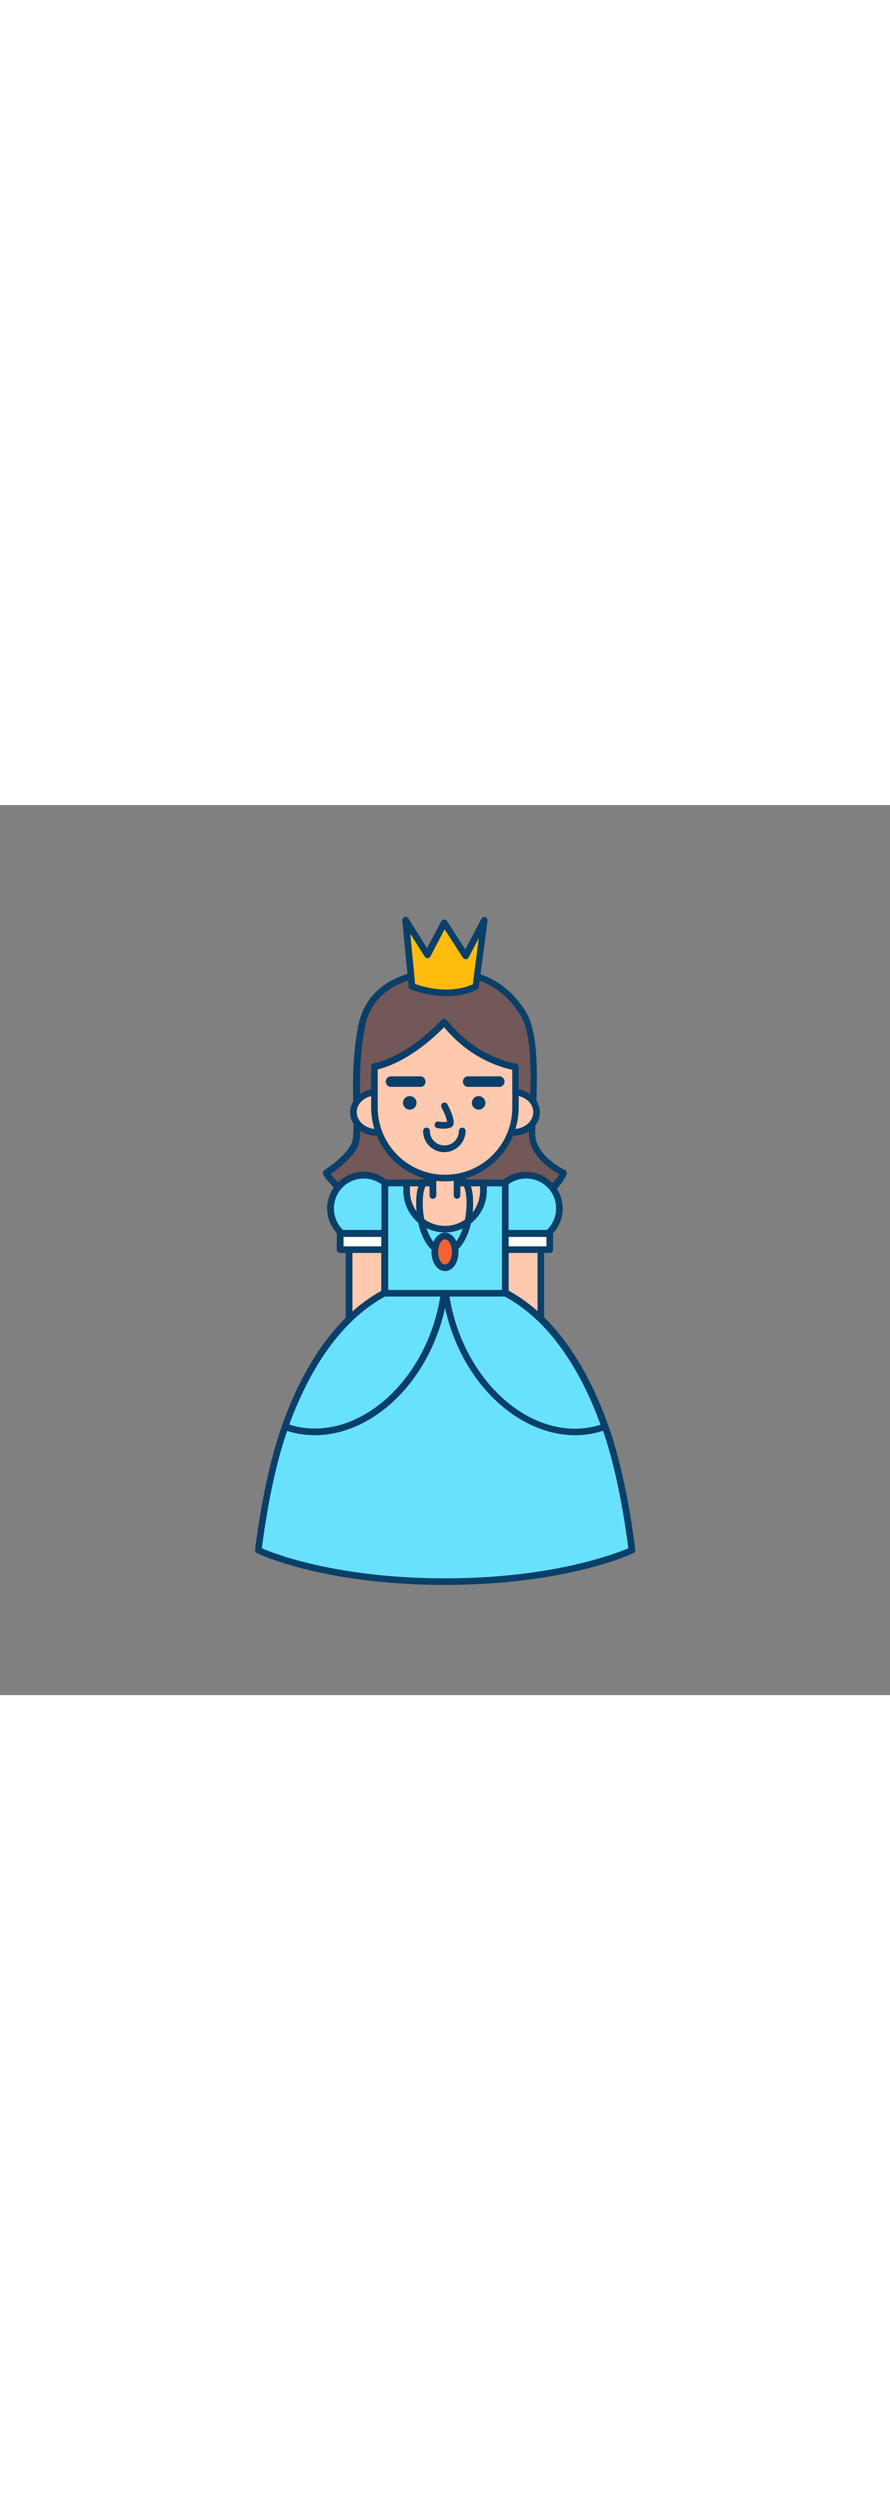 <?xml version="1.0" encoding="UTF-8"?> <svg xmlns="http://www.w3.org/2000/svg" xmlns:xlink="http://www.w3.org/1999/xlink" version="1.1" id="Layer_1" x="0px" y="0px" viewBox="0 0 500 500" style="width: 178px;" xml:space="preserve" data-imageid="princess-46" class="illustrations_image"><rect x="0" y="0" width="500" height="500" fill="#808080" stroke="none"/> <style type="text/css"> .st0_princess-46{fill:#725858;} .st1_princess-46{fill:#093F68;} .st2_princess-46{fill:#FFC9B0;} .st3_princess-46{fill:#68E1FD;} .st4_princess-46{fill:#FFFFFF;} .st5_princess-46{fill:#FFBC0E;} .st6_princess-46{fill:#F56132;} </style> <g id="character_princess-46"> <path class="st0_princess-46" d="M246,93.8c0,0-36.9-0.3-42.9,30.3s-0.3,58.9-3.8,66.7s-16,15.9-16,15.9s12.7,24.5,67.1,26.5&#10;&#9;&#9;s66.3-26.5,66.3-26.5s-17.4-8.1-17.8-21.7s4.5-53-5.2-68.3S270.4,93.1,246,93.8z"></path> <path class="st1_princess-46" d="M255.8,235.2c-1.8,0-3.6,0-5.4-0.1c-54.9-2-68.2-26.5-68.8-27.5c-0.4-0.9-0.2-1.9,0.6-2.4&#10;&#9;&#9;c0.1-0.1,12.1-7.9,15.3-15.1c1.3-3,1.2-10,1-19c-0.3-12.5-0.7-29.6,2.8-47.3c2.6-13.2,11.1-22.9,24.8-28c6.3-2.4,13-3.7,19.8-3.8&#10;&#9;&#9;c23.2-0.7,38.4,6.7,49.3,23.8c7.8,12.3,6.6,38.8,5.9,56.4c-0.2,5.2-0.4,9.8-0.4,12.8c0.3,12.3,16.5,20,16.7,20&#10;&#9;&#9;c0.9,0.4,1.3,1.5,0.9,2.4C318,208.6,306.3,235.2,255.8,235.2z M185.8,207.2c3.7,5.1,19.6,22.5,64.7,24.1s60.3-18.2,63.7-23.9&#10;&#9;&#9;c-4.6-2.6-16.8-10.4-17.1-22.4c-0.1-3.2,0.1-7.8,0.4-13.1c0.8-17.1,1.9-42.9-5.3-54.2c-10.3-16.1-24.1-22.7-46.1-22.1&#10;&#9;&#9;c0,0-0.1,0-0.1,0c-6.4,0.2-12.7,1.4-18.6,3.6c-12.5,4.8-20.1,13.2-22.3,25.2c-3.4,17.4-3,34.3-2.7,46.6c0.2,9.8,0.4,16.8-1.3,20.6&#10;&#9;&#9;C198.1,198.2,189.4,204.8,185.8,207.2L185.8,207.2z"></path> <rect x="283.9" y="248" class="st2_princess-46" width="20" height="61.5"></rect> <path class="st1_princess-46" d="M303.8,311.4h-20c-1,0-1.9-0.8-1.9-1.9V248c0-1,0.8-1.9,1.9-1.9h20c1,0,1.9,0.8,1.9,1.9v61.5&#10;&#9;&#9;C305.7,310.5,304.8,311.4,303.8,311.4z M285.7,307.6H302v-57.8h-16.3L285.7,307.6z"></path> <circle class="st3_princess-46 targetColor" cx="295.7" cy="226.6" r="18.7" style="fill: rgb(104, 225, 253);"></circle> <path class="st1_princess-46" d="M295.6,247.1c-11.3,0-20.6-9.2-20.6-20.5s9.2-20.6,20.5-20.6c11.3,0,20.6,9.2,20.6,20.5l0,0&#10;&#9;&#9;C316.2,237.9,307,247.1,295.6,247.1z M295.6,209.8c-9.3,0-16.8,7.5-16.8,16.8s7.5,16.8,16.8,16.8c9.3,0,16.8-7.5,16.8-16.8&#10;&#9;&#9;c0,0,0,0,0,0C312.5,217.3,304.9,209.8,295.6,209.8z"></path> <rect x="283.9" y="240.7" class="st4_princess-46" width="25" height="9.1"></rect> <path class="st1_princess-46" d="M308.8,251.6h-25c-1,0-1.9-0.8-1.9-1.9v-9.1c0-1,0.8-1.9,1.9-1.9h25c1,0,1.9,0.8,1.9,1.9v9.1&#10;&#9;&#9;C310.7,250.8,309.9,251.6,308.8,251.6z M285.7,247.9H307v-5.3h-21.3L285.7,247.9z"></path> <rect x="196.2" y="248" class="st2_princess-46" width="20" height="61.5"></rect> <path class="st1_princess-46" d="M216.1,311.4h-20c-1,0-1.9-0.8-1.9-1.9V248c0-1,0.8-1.9,1.9-1.9l0,0h20c1,0,1.9,0.8,1.9,1.8c0,0,0,0,0,0v61.5&#10;&#9;&#9;C218,310.5,217.1,311.4,216.1,311.4z M198,307.6h16.2v-57.8H198V307.6z"></path> <circle class="st3_princess-46 targetColor" cx="204.4" cy="226.6" r="18.7" style="fill: rgb(104, 225, 253);"></circle> <path class="st1_princess-46" d="M204.4,247.1c-11.3,0-20.6-9.2-20.6-20.5c0-11.3,9.2-20.6,20.5-20.6c11.3,0,20.6,9.2,20.6,20.5c0,0,0,0,0,0&#10;&#9;&#9;C224.9,237.9,215.7,247.1,204.4,247.1z M204.4,209.8c-9.3,0-16.8,7.5-16.8,16.8c0,9.3,7.5,16.8,16.8,16.8c9.3,0,16.8-7.5,16.8-16.8&#10;&#9;&#9;c0,0,0,0,0,0C221.2,217.3,213.6,209.8,204.4,209.8z"></path> <rect x="191.2" y="240.7" class="st4_princess-46" width="24.9" height="9.1"></rect> <path class="st1_princess-46" d="M216.1,251.6h-25c-1,0-1.9-0.8-1.9-1.9v-9.1c0-1,0.8-1.9,1.9-1.9l0,0h25c1,0,1.9,0.8,1.9,1.9l0,0v9.1&#10;&#9;&#9;C218,250.8,217.2,251.6,216.1,251.6z M193,247.9h21.2v-5.3H193V247.9z"></path> <path class="st3_princess-46 targetColor" d="M355,418.6c0,0-36.2,17.6-105,17.6s-105-17.6-105-17.6c3-23.9,8.1-49.8,15.1-69.4c18-50.3,48.7-83.4,89.5-83.5&#10;&#9;&#9;h0.7c40.8,0.2,71.5,33.3,89.5,83.5C346.9,368.8,352,394.7,355,418.6z" style="fill: rgb(104, 225, 253);"></path> <path class="st1_princess-46" d="M250,438.1c-35.7,0-62.5-4.8-78.7-8.9c-17.6-4.4-26.7-8.8-27-9c-0.7-0.4-1.1-1.1-1-1.9&#10;&#9;&#9;c3.4-27.2,8.8-52,15.2-69.8c19.5-54.5,51.9-84.6,91.2-84.8h0.8c39.3,0.2,71.8,30.3,91.2,84.8c6.4,17.8,11.8,42.6,15.2,69.8&#10;&#9;&#9;c0.1,0.8-0.3,1.5-1,1.9C355.4,420.5,318.4,438.1,250,438.1z M147.1,417.5c6.8,3,42.3,16.9,102.9,16.9s96.2-14,103-16.9&#10;&#9;&#9;c-3.4-26.4-8.6-50.4-14.8-67.6c-19-52.9-50.2-82.1-87.8-82.3h-0.7c-37.7,0.2-68.8,29.4-87.8,82.3&#10;&#9;&#9;C155.7,367.1,150.5,391.1,147.1,417.5z"></path> <path class="st3_princess-46 targetColor" d="M250.4,265.7c-0.1,1.5-0.2,3.1-0.4,4.7c-0.9,9.5-3.2,18.8-6.6,27.7c-15.6,40.4-52.2,62.5-83.2,51.1&#10;&#9;&#9;c18-50.3,48.7-83.4,89.5-83.5L250.4,265.7z" style="fill: rgb(104, 225, 253);"></path> <path class="st1_princess-46" d="M176.9,354c-5.9,0-11.8-1-17.4-3c-1-0.3-1.5-1.4-1.1-2.4c0,0,0,0,0,0c19.5-54.5,51.9-84.6,91.2-84.8h0.8&#10;&#9;&#9;c0.5,0,1,0.2,1.4,0.6c0.4,0.4,0.5,0.9,0.5,1.4c-0.1,1.6-0.2,3.2-0.4,4.8c-1,9.7-3.2,19.1-6.8,28.2C232,332.5,204.2,354,176.9,354z&#10;&#9;&#9; M162.5,348c29.8,9.6,64.2-12.3,79.1-50.7c3.4-8.7,5.6-17.9,6.5-27.2c0.1-0.9,0.2-1.8,0.2-2.6C211.7,268.4,181.3,296.9,162.5,348&#10;&#9;&#9;L162.5,348z"></path> <path class="st3_princess-46 targetColor" d="M339.9,349.2c-31,11.4-67.6-10.7-83.2-51.1c-3.5-8.9-5.7-18.2-6.6-27.7c-0.2-1.6-0.3-3.1-0.4-4.7h0.7&#10;&#9;&#9;C291.2,265.9,321.9,299,339.9,349.2z" style="fill: rgb(104, 225, 253);"></path> <path class="st1_princess-46" d="M323.1,354c-27.3,0-55.1-21.5-68.2-55.3c-3.5-9-5.8-18.5-6.7-28.2c-0.2-1.5-0.3-3.2-0.4-4.8&#10;&#9;&#9;c-0.1-1,0.7-1.9,1.7-2c0,0,0.1,0,0.1,0h0.7c39.3,0.2,71.8,30.3,91.3,84.8c0.3,1-0.2,2-1.1,2.4C334.9,353,329.1,354,323.1,354z&#10;&#9;&#9; M251.6,267.6c0.1,0.9,0.1,1.8,0.2,2.6c0.9,9.3,3.1,18.5,6.5,27.2c14.9,38.4,49.3,60.3,79.1,50.7&#10;&#9;&#9;C318.7,296.9,288.3,268.4,251.6,267.6z"></path> <rect x="216.2" y="212.4" class="st3_princess-46 targetColor" width="67.6" height="61.9" style="fill: rgb(104, 225, 253);"></rect> <path class="st1_princess-46" d="M283.8,276.1h-67.6c-1,0-1.9-0.8-1.9-1.9v-61.9c0-1,0.8-1.9,1.9-1.9l0,0h67.6c1,0,1.9,0.8,1.9,1.9v61.9&#10;&#9;&#9;C285.6,275.3,284.8,276.1,283.8,276.1L283.8,276.1z M218.1,272.4h63.9v-58.2h-63.9V272.4z"></path> <path class="st2_princess-46" d="M228.5,212.4h43.1l0,0v5.2c0,11.4-9.3,20.7-20.7,20.7h-1.7c-11.4,0-20.7-9.3-20.7-20.7L228.5,212.4&#10;&#9;&#9;L228.5,212.4z"></path> <path class="st1_princess-46" d="M250,240.1c-12.9,0-23.4-10.5-23.4-23.4v-4.4c0-1,0.8-1.9,1.9-1.9l0,0h43.1c1,0,1.9,0.8,1.9,1.9v4.4&#10;&#9;&#9;C273.4,229.6,262.9,240.1,250,240.1z M230.3,214.2v2.5c0,10.9,8.8,19.7,19.7,19.7c10.9,0,19.7-8.8,19.7-19.7v-2.5H230.3z"></path> <path class="st1_princess-46" d="M249.8,252.9c-9,0-16-12.9-16-29.3c0-6.5,1.1-10.7,3.6-13.2c2.9-2.8,6.8-2.8,10.9-2.8h3&#10;&#9;&#9;c4.2,0,8.1-0.1,10.9,2.8c2.5,2.4,3.6,6.6,3.6,13.2C265.8,240,258.7,252.9,249.8,252.9z M246.8,211.3c-3,0-5.3,0.2-6.8,1.7&#10;&#9;&#9;c-1.7,1.7-2.5,5.1-2.5,10.5c0,13.9,5.6,25.6,12.3,25.6c6.7,0,12.3-11.7,12.3-25.6c0-5.4-0.8-8.9-2.5-10.5s-4.6-1.7-8.2-1.7&#10;&#9;&#9;L246.8,211.3L246.8,211.3z"></path> <polyline class="st2_princess-46" points="243.2,219.3 243.2,207.7 256.8,207.7 256.8,219.3 &#9;"></polyline> <path class="st1_princess-46" d="M256.8,221.2c-1,0-1.9-0.8-1.9-1.9l0,0v-9.7h-9.8v9.7c0,1-0.8,1.9-1.9,1.9s-1.9-0.8-1.9-1.9l0,0v-11.6&#10;&#9;&#9;c0-1,0.8-1.9,1.9-1.9l0,0h13.5c1,0,1.9,0.8,1.9,1.9v11.6C258.6,220.3,257.8,221.2,256.8,221.2z"></path> <ellipse class="st2_princess-46" cx="211.7" cy="172.6" rx="13.1" ry="11.3"></ellipse> <path class="st1_princess-46" d="M211.7,185.8c-8.3,0-15-5.9-15-13.2s6.7-13.2,15-13.2s15,5.9,15,13.2S220,185.8,211.7,185.8z M211.7,163.1&#10;&#9;&#9;c-6.2,0-11.3,4.2-11.3,9.4s5.1,9.5,11.3,9.5s11.3-4.2,11.3-9.5S217.9,163.1,211.7,163.1z"></path> <ellipse class="st2_princess-46" cx="288.3" cy="172.6" rx="13.1" ry="11.3"></ellipse> <path class="st1_princess-46" d="M288.3,185.8c-8.3,0-15-5.9-15-13.2s6.7-13.2,15-13.2s15,5.9,15,13.2S296.5,185.8,288.3,185.8z M288.3,163.1&#10;&#9;&#9;c-6.2,0-11.3,4.2-11.3,9.4s5.1,9.5,11.3,9.5s11.3-4.2,11.3-9.5S294.5,163.1,288.3,163.1z"></path> <path class="st2_princess-46" d="M249.6,122c-21.6,22.6-39.2,25-39.2,25v22.9c0,21.9,17.8,39.5,39.6,39.5l0,0c21.9,0,39.6-17.7,39.6-39.6&#10;&#9;&#9;c0,0,0,0,0,0v-22.7C289.6,147.2,266.8,144.2,249.6,122z"></path> <path class="st1_princess-46" d="M250,211.4c-22.9,0-41.4-18.6-41.5-41.5v-23c0-0.9,0.7-1.7,1.6-1.9c0.2,0,17.3-2.6,38.1-24.4&#10;&#9;&#9;c0.4-0.4,0.9-0.6,1.4-0.6c0.5,0,1,0.3,1.4,0.7c16.5,21.3,38.6,24.5,38.8,24.5c0.9,0.1,1.6,0.9,1.6,1.8v22.7&#10;&#9;&#9;C291.4,192.8,272.9,211.3,250,211.4z M212.2,148.5v21.4c0,20.8,16.9,37.8,37.8,37.8s37.8-16.9,37.8-37.8v-21.2&#10;&#9;&#9;c-5.5-1.1-23.5-5.9-38.3-23.9C231.8,142.7,217,147.4,212.2,148.5z"></path> <circle class="st1_princess-46" cx="230.2" cy="167.3" r="3.8"></circle> <circle class="st1_princess-46" cx="268.9" cy="167.3" r="3.8"></circle> <path class="st1_princess-46" d="M249.5,181.8c-1.3,0-2.5-0.1-3.8-0.3c-1-0.2-1.7-1.1-1.5-2.2s1.1-1.7,2.2-1.5l0,0c1.6,0.3,3.2,0.3,4.8,0.2&#10;&#9;&#9;c-0.6-2.8-1.7-5.5-3.1-8c-0.5-0.9-0.3-2,0.6-2.6c0.9-0.5,2-0.3,2.6,0.6c0,0.1,0.1,0.1,0.1,0.2c1.7,3.2,4.4,9.1,3.2,11.6&#10;&#9;&#9;c-0.3,0.8-1,1.3-1.8,1.5C251.7,181.6,250.6,181.8,249.5,181.8z"></path> <path class="st1_princess-46" d="M249.6,195c-6.6,0-11.9-5.3-11.9-11.9c0-1,0.8-1.9,1.9-1.9s1.9,0.8,1.9,1.9c0,4.5,3.6,8.1,8.2,8.1&#10;&#9;&#9;c4.5,0,8.1-3.6,8.1-8.1c0-1,0.8-1.9,1.9-1.9c1,0,1.9,0.8,1.9,1.9C261.4,189.7,256.1,195,249.6,195z"></path> <path class="st1_princess-46" d="M236.6,158.3h-17.4c-1.6-0.3-2.7-1.8-2.4-3.5c0.2-1.2,1.2-2.2,2.4-2.4h17.4c1.6,0.3,2.7,1.8,2.4,3.5&#10;&#9;&#9;C238.9,157.1,237.9,158.1,236.6,158.3z"></path> <path class="st1_princess-46" d="M279.9,158.3h-17.4c-1.6-0.3-2.7-1.8-2.4-3.5c0.2-1.2,1.2-2.2,2.4-2.4h17.4c1.6-0.3,3.2,0.8,3.5,2.4&#10;&#9;&#9;s-0.8,3.2-2.4,3.5C280.6,158.4,280.2,158.4,279.9,158.3z"></path> <path class="st5_princess-46" d="M231.5,101.9l-3.6-37.2L240.1,84l9.5-18l12,18.7l10.6-20.1l-4.8,37.2C267.3,101.8,254,110.2,231.5,101.9z"></path> <path class="st1_princess-46" d="M250.8,107.4c-6.8-0.1-13.6-1.4-20-3.8c-0.7-0.2-1.1-0.9-1.2-1.6L226,64.8c-0.1-1,0.7-1.9,1.7-2&#10;&#9;&#9;c0.7-0.1,1.4,0.3,1.7,0.9l10.5,16.7l8-15.1c0.3-0.6,0.9-1,1.6-1c0.7,0,1.3,0.3,1.6,0.8l10.3,16l9.1-17.3c0.5-0.9,1.7-1.2,2.5-0.6&#10;&#9;&#9;c0.6,0.4,1,1.1,0.9,1.8l-4.9,37.2c-0.1,0.6-0.4,1-0.9,1.3C267.9,103.7,261.7,107.4,250.8,107.4z M233.2,100.5&#10;&#9;&#9;c17.8,6.2,29.4,1.6,32.4,0.2l3.4-26l-5.7,10.9c-0.3,0.6-0.9,1-1.6,1c-0.7,0-1.3-0.3-1.6-0.8l-10.3-16l-8,15.2&#10;&#9;&#9;c-0.5,0.9-1.6,1.3-2.5,0.8c-0.3-0.2-0.5-0.4-0.7-0.7l-8.1-12.8L233.2,100.5z"></path> <ellipse class="st6_princess-46" cx="250" cy="251" rx="5.8" ry="8.9"></ellipse> <path class="st1_princess-46" d="M250,261.8c-4.3,0-7.6-4.8-7.6-10.8s3.4-10.8,7.6-10.8s7.6,4.8,7.6,10.8C257.6,257.1,254.3,261.8,250,261.8z&#10;&#9;&#9; M250,243.9c-1.8,0-3.9,2.9-3.9,7.1s2,7.1,3.9,7.1s3.9-2.9,3.9-7.1S251.8,243.9,250,243.9z"></path> </g> </svg> 